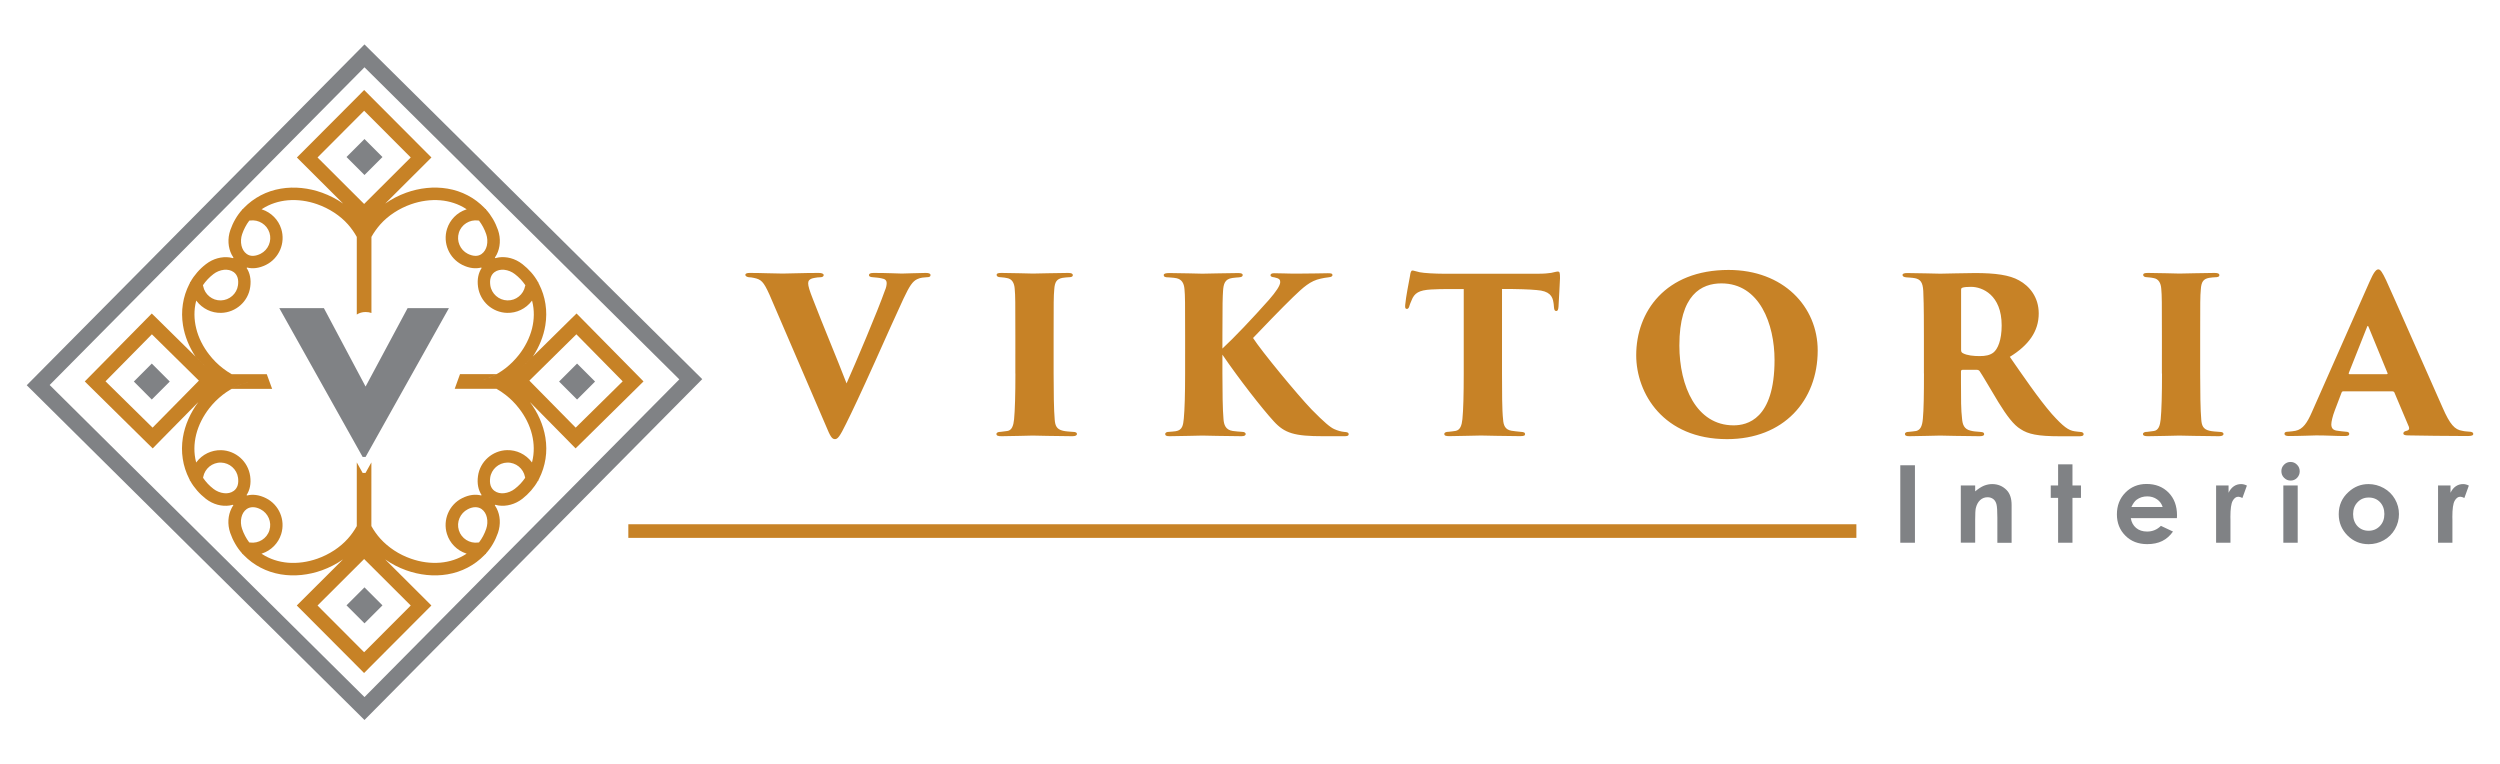 <?xml version="1.0" encoding="utf-8"?>
<!-- Generator: Adobe Illustrator 23.0.1, SVG Export Plug-In . SVG Version: 6.00 Build 0)  -->
<svg version="1.1" id="Layer_1" xmlns="http://www.w3.org/2000/svg" xmlns:xlink="http://www.w3.org/1999/xlink" x="0px" y="0px"
	 viewBox="0 0 435 133" style="enable-background:new 0 0 435 133;" xml:space="preserve">
<style type="text/css">
	.st0{fill-rule:evenodd;clip-rule:evenodd;fill:#C78226;}
	.st1{fill-rule:evenodd;clip-rule:evenodd;fill:#808285;}
	.st2{fill:#808285;}
	.st3{fill:#C78226;}
</style>
<g>
	<path class="st0" d="M63.36,35.49l8.11-8.09l-8.11-8.13l-8.11,8.13L63.36,35.49L63.36,35.49z M62.08,41.22v13.51
		c0.43-0.28,0.94-0.44,1.54-0.44c0.38,0,0.72,0.06,1.01,0.17V41.22c0.43-0.77,0.95-1.5,1.54-2.17c0.7-0.79,1.52-1.48,2.41-2.06
		c0.92-0.6,1.91-1.09,2.94-1.45c1.66-0.58,3.41-0.83,5.1-0.69c1.59,0.14,3.13,0.62,4.5,1.51l0.09,0.06l-0.1,0.03
		c-0.79,0.26-1.5,0.71-2.08,1.3c-0.56,0.58-1,1.28-1.25,2.09c-0.38,1.22-0.29,2.49,0.18,3.6c0.47,1.11,1.32,2.06,2.46,2.64
		c1.21,0.61,2.35,0.72,3.32,0.47l0.06,0.09c-0.55,0.84-0.81,1.95-0.62,3.29c0.18,1.26,0.8,2.37,1.7,3.18c0.9,0.8,2.08,1.3,3.35,1.33
		c0.85,0.02,1.66-0.16,2.38-0.51c0.75-0.36,1.4-0.89,1.9-1.55l0.06-0.08l0.03,0.1c0.4,1.58,0.36,3.19-0.02,4.74
		c-0.41,1.64-1.21,3.22-2.29,4.6c-0.67,0.85-1.45,1.64-2.32,2.32c-0.84,0.65-1.76,1.2-2.73,1.61c-0.65,0.27-1.31,0.49-1.99,0.64
		c1.11-0.26,2.16-0.67,3.14-1.21h-6.35c-0.31,0.85-0.61,1.7-0.92,2.55h7.27c0.55,0.31,1.07,0.66,1.57,1.05
		c0.87,0.67,1.65,1.46,2.32,2.32c1.09,1.39,1.89,2.96,2.29,4.6c0.38,1.55,0.42,3.17,0.02,4.75l-0.03,0.1l-0.06-0.09
		c-0.5-0.66-1.16-1.19-1.9-1.55c-0.73-0.35-1.54-0.53-2.38-0.51c-1.27,0.03-2.45,0.53-3.35,1.33c-0.9,0.8-1.53,1.92-1.7,3.18
		c-0.19,1.34,0.07,2.45,0.62,3.29h0l-0.06,0.09c-0.98-0.25-2.11-0.14-3.32,0.47c-1.14,0.57-1.99,1.52-2.46,2.63
		c-0.47,1.11-0.56,2.38-0.18,3.6c0.25,0.81,0.69,1.52,1.25,2.09c0.58,0.59,1.29,1.04,2.08,1.3l0.1,0.04l-0.09,0.05
		c-1.37,0.89-2.91,1.37-4.5,1.51c-1.69,0.14-3.43-0.1-5.1-0.69c-1.03-0.36-2.02-0.84-2.94-1.45c-0.89-0.59-1.71-1.28-2.41-2.06
		c-0.6-0.67-1.11-1.4-1.54-2.17V80.46l-1.02,1.83H63.1l-1.02-1.83v11.08c-0.43,0.77-0.94,1.5-1.54,2.17
		c-0.7,0.79-1.52,1.48-2.41,2.06c-0.92,0.6-1.91,1.09-2.94,1.45c-1.66,0.58-3.41,0.83-5.1,0.69c-1.59-0.14-3.13-0.62-4.5-1.51
		l-0.09-0.05l0.1-0.04c0.79-0.26,1.5-0.71,2.08-1.3c0.56-0.57,1-1.28,1.25-2.09c0.38-1.22,0.29-2.49-0.18-3.6
		c-0.47-1.11-1.32-2.06-2.46-2.63c-1.21-0.61-2.35-0.72-3.32-0.47l-0.06-0.09h0c0.55-0.84,0.81-1.95,0.62-3.29
		c-0.18-1.26-0.8-2.38-1.7-3.18c-0.9-0.8-2.08-1.3-3.35-1.33c-0.85-0.02-1.66,0.17-2.38,0.51c-0.75,0.36-1.4,0.89-1.9,1.55
		l-0.06,0.09l-0.03-0.1c-0.4-1.58-0.36-3.19,0.02-4.75c0.41-1.64,1.21-3.21,2.29-4.6c0.67-0.86,1.45-1.64,2.32-2.32
		c0.84-0.65,1.76-1.2,2.73-1.62c0.61-0.26,1.24-0.46,1.88-0.62c-1.07,0.26-2.09,0.66-3.03,1.19h7.03l-0.93-2.55h-6.1
		c-0.55-0.31-1.07-0.66-1.57-1.05c-0.87-0.67-1.65-1.46-2.32-2.32c-1.09-1.39-1.89-2.96-2.29-4.6c-0.38-1.55-0.42-3.17-0.02-4.74
		l0.03-0.1l0.06,0.08c0.5,0.66,1.16,1.19,1.9,1.55c0.73,0.35,1.54,0.53,2.38,0.51c1.27-0.03,2.45-0.53,3.35-1.33
		c0.9-0.8,1.53-1.91,1.7-3.18c0.19-1.34-0.07-2.45-0.62-3.29l0.06-0.09c0.97,0.25,2.11,0.14,3.32-0.47
		c1.14-0.57,1.99-1.53,2.46-2.64c0.47-1.11,0.56-2.38,0.18-3.6c-0.25-0.81-0.69-1.52-1.25-2.09c-0.58-0.59-1.3-1.04-2.08-1.3
		l-0.1-0.03l0.09-0.06c1.37-0.89,2.91-1.37,4.5-1.51c1.69-0.14,3.43,0.1,5.1,0.69c1.03,0.36,2.02,0.85,2.94,1.45
		c0.89,0.58,1.71,1.27,2.41,2.06C61.14,39.72,61.65,40.45,62.08,41.22L62.08,41.22z M63.36,88.13l0.11,0.49
		C63.43,88.46,63.39,88.3,63.36,88.13L63.36,88.13L63.36,88.13z M63.47,44.14l-0.11,0.5l0,0C63.39,44.47,63.43,44.3,63.47,44.14
		L63.47,44.14z M63.36,44.63l-0.11-0.49C63.28,44.3,63.32,44.47,63.36,44.63L63.36,44.63z M63.36,15.66L63.36,15.66L63.36,15.66
		L63.36,15.66L63.36,15.66l0.9,0.9c3.31,3.31,6.61,6.63,9.91,9.94l0.9,0.9l-0.9,0.9l-7.14,7.12c1.12-0.78,2.35-1.42,3.65-1.89
		c2.31-0.83,4.8-1.11,7.18-0.71c1.25,0.21,2.42,0.6,3.51,1.17c1.08,0.56,2.06,1.3,2.94,2.2l0.07,0.08l0.07,0.08l0.01,0.01l0.02,0
		l0.09,0.01l-0.01,0.06l0,0.02l0.02,0.02c0.46,0.51,0.86,1.07,1.2,1.65c0.35,0.6,0.64,1.24,0.87,1.9c0.53,1.53,0.38,3.07-0.22,4.27
		c-0.1,0.19-0.2,0.37-0.32,0.54l0.06,0.09c0.2-0.06,0.4-0.1,0.61-0.13c1.34-0.19,2.84,0.17,4.12,1.17c0.55,0.43,1.06,0.91,1.52,1.43
		c0.45,0.51,0.85,1.07,1.18,1.67l0.01,0.02l0.02,0.01l0.06,0.01l-0.02,0.09l0,0.02l0.01,0.02l0.05,0.09l0.05,0.09
		c0.57,1.12,0.95,2.29,1.13,3.49c0.19,1.21,0.18,2.45-0.02,3.7c-0.31,1.92-1.07,3.77-2.16,5.42l-2.43,2.4l9.11-8.98l0.91-0.89
		l0.9,0.91c3.28,3.33,6.57,6.67,9.86,10l0.89,0.91l-0.91,0.9c-3.33,3.29-6.67,6.57-10,9.86l-0.91,0.89l-0.63-0.64l-0.89-0.91
		l-6.42-6.51c1.37,1.83,2.33,3.96,2.69,6.18c0.2,1.25,0.21,2.49,0.02,3.7c-0.19,1.2-0.56,2.37-1.13,3.49l-0.05,0.1l-0.05,0.09
		l-0.01,0.02l0,0.02l0.02,0.09l-0.06,0.01H93.6l-0.01,0.02c-0.33,0.6-0.73,1.15-1.18,1.67c-0.46,0.53-0.97,1.01-1.52,1.44
		c-1.28,0.99-2.78,1.35-4.12,1.17c-0.21-0.03-0.41-0.07-0.61-0.13l-0.06,0.09c0.12,0.17,0.22,0.35,0.32,0.54
		c0.61,1.2,0.75,2.74,0.22,4.27c-0.23,0.66-0.52,1.3-0.87,1.9c-0.34,0.59-0.74,1.15-1.2,1.66l-0.02,0.02l0,0.02l0.01,0.07
		l-0.09,0.01h-0.02l-0.01,0.02l-0.07,0.07l-0.07,0.08c-0.88,0.9-1.86,1.63-2.94,2.19c-1.09,0.57-2.26,0.96-3.51,1.17
		c-2.37,0.4-4.87,0.12-7.18-0.71c-1.29-0.46-2.53-1.1-3.65-1.89l7.14,7.12l0.9,0.9l-0.9,0.9c-3.3,3.31-6.61,6.63-9.91,9.94
		l-0.9,0.91l0,0l0,0l0,0l0,0l-0.9-0.91c-3.3-3.31-6.61-6.62-9.91-9.94l-0.9-0.9l0.9-0.9l7.14-7.12c-1.12,0.78-2.35,1.42-3.65,1.89
		c-2.31,0.83-4.8,1.11-7.18,0.71c-1.25-0.21-2.42-0.6-3.51-1.17c-1.08-0.56-2.06-1.29-2.94-2.19l-0.07-0.08l-0.07-0.07l-0.01-0.02
		h-0.02l-0.09-0.01l0.01-0.07l0-0.02l-0.02-0.02c-0.46-0.51-0.86-1.06-1.2-1.66c-0.35-0.6-0.64-1.24-0.87-1.9
		c-0.53-1.54-0.38-3.07,0.22-4.27c0.09-0.19,0.2-0.37,0.32-0.54l-0.06-0.09c-0.2,0.05-0.4,0.09-0.61,0.13
		c-1.34,0.19-2.84-0.17-4.12-1.17c-0.55-0.43-1.06-0.91-1.52-1.44c-0.45-0.52-0.85-1.07-1.18-1.67l-0.01-0.02h-0.02l-0.06-0.01
		l0.02-0.09l0-0.02l-0.01-0.02l-0.05-0.09l-0.05-0.1c-0.57-1.12-0.95-2.29-1.13-3.49c-0.19-1.21-0.18-2.45,0.02-3.7
		c0.36-2.22,1.32-4.34,2.69-6.18l-6.42,6.51l-0.89,0.91l-0.63,0.64l-0.91-0.89c-3.33-3.28-6.67-6.57-10-9.86l-0.91-0.9l0.9-0.91
		c3.29-3.33,6.57-6.67,9.86-10l0.9-0.91l0.91,0.89l9.11,8.98l-2.43-2.4c-1.09-1.65-1.85-3.5-2.16-5.42c-0.2-1.25-0.21-2.49-0.02-3.7
		c0.18-1.2,0.56-2.37,1.13-3.49l0.05-0.09l0.05-0.09l0.01-0.02l0-0.02l-0.02-0.09l0.06-0.01l0.02-0.01l0.01-0.02
		c0.33-0.6,0.73-1.15,1.18-1.67c0.46-0.53,0.97-1.01,1.52-1.43c1.28-0.99,2.78-1.35,4.12-1.17c0.21,0.03,0.41,0.07,0.61,0.13
		l0.06-0.09c-0.12-0.17-0.22-0.35-0.32-0.54c-0.61-1.21-0.75-2.74-0.22-4.27c0.23-0.66,0.52-1.3,0.87-1.9
		c0.34-0.59,0.74-1.14,1.2-1.65l0.02-0.02l0-0.02l-0.01-0.06l0.09-0.01l0.02,0l0.01-0.01l0.07-0.08l0.07-0.08
		c0.87-0.9,1.86-1.63,2.94-2.2c1.09-0.57,2.26-0.96,3.51-1.17c2.37-0.4,4.87-0.12,7.18,0.71c1.29,0.47,2.53,1.1,3.65,1.89
		l-7.14-7.12l-0.9-0.9l0.9-0.9c3.3-3.31,6.61-6.63,9.91-9.94L63.36,15.66L63.36,15.66z M63.36,113.49l8.11-8.13l-8.11-8.09
		l-8.11,8.09L63.36,113.49L63.36,113.49z M35.33,83.14c0.25,0.36,0.52,0.71,0.82,1.03c0.31,0.32,0.64,0.63,1,0.9
		c0.5,0.39,1.18,0.68,1.86,0.75c0.59,0.06,1.18-0.05,1.67-0.41c0.33-0.24,0.54-0.57,0.66-0.92c0.14-0.43,0.14-0.9,0.08-1.36
		c-0.1-0.74-0.47-1.39-1-1.86c-0.53-0.47-1.22-0.76-1.97-0.78c-0.75-0.02-1.45,0.24-2,0.68c-0.55,0.45-0.95,1.08-1.09,1.82
		l-0.02,0.12l0,0.02L35.33,83.14L35.33,83.14z M36.11,53.93L36.11,53.93L36.11,53.93z M36.11,78.84L36.11,78.84L36.11,78.84z
		 M35.35,49.78c0.14,0.74,0.54,1.37,1.09,1.81c0.55,0.45,1.25,0.7,2,0.68c0.75-0.02,1.44-0.31,1.97-0.78c0.53-0.47,0.9-1.12,1-1.86
		c0.06-0.46,0.06-0.93-0.08-1.35c-0.12-0.36-0.32-0.68-0.66-0.93c-0.49-0.35-1.08-0.46-1.67-0.41c-0.68,0.07-1.35,0.35-1.86,0.75
		c-0.36,0.27-0.69,0.58-1,0.9c-0.3,0.32-0.58,0.66-0.82,1.02l-0.01,0.02l0,0.02L35.35,49.78L35.35,49.78z M45.59,93.95
		c0.6-0.38,1.07-0.96,1.29-1.68c0.22-0.72,0.17-1.46-0.11-2.11c-0.28-0.65-0.77-1.21-1.44-1.55c-0.41-0.21-0.86-0.36-1.31-0.36
		c-0.38,0-0.75,0.09-1.09,0.32c-0.49,0.35-0.79,0.87-0.92,1.45c-0.16,0.66-0.1,1.39,0.11,2c0.15,0.43,0.32,0.84,0.53,1.23
		c0.2,0.39,0.44,0.76,0.7,1.11l0.01,0.02l0.02,0l0.13,0.02C44.26,94.5,44.99,94.33,45.59,93.95L45.59,93.95z M18.36,66.35
		c2.69-2.73,5.38-5.45,8.07-8.18c2.73,2.69,5.45,5.38,8.18,8.06c-2.69,2.73-5.38,5.45-8.06,8.18
		C23.82,71.73,21.09,69.04,18.36,66.35L18.36,66.35z M45.59,38.82c-0.6-0.38-1.33-0.55-2.07-0.45l-0.13,0.02l-0.02,0l-0.01,0.02
		c-0.27,0.35-0.5,0.72-0.7,1.11c-0.21,0.4-0.39,0.81-0.53,1.23c-0.21,0.6-0.26,1.34-0.11,2c0.14,0.58,0.43,1.1,0.92,1.45
		c0.34,0.24,0.71,0.33,1.09,0.32c0.45-0.01,0.9-0.16,1.31-0.36c0.67-0.34,1.17-0.9,1.44-1.55c0.28-0.65,0.33-1.4,0.11-2.11
		C46.66,39.78,46.19,39.19,45.59,38.82L45.59,38.82z M91.38,83.14c-0.25,0.36-0.52,0.71-0.82,1.03c-0.31,0.32-0.64,0.63-1,0.9
		c-0.5,0.39-1.18,0.68-1.86,0.75c-0.59,0.06-1.18-0.05-1.67-0.41c-0.33-0.24-0.54-0.57-0.66-0.92c-0.14-0.43-0.14-0.9-0.08-1.36
		c0.1-0.74,0.47-1.39,1-1.86c0.53-0.47,1.22-0.76,1.97-0.78c0.75-0.02,1.45,0.24,2,0.68c0.55,0.45,0.95,1.08,1.09,1.82l0.02,0.12
		l0,0.02L91.38,83.14L91.38,83.14z M90.61,53.93L90.61,53.93L90.61,53.93z M90.61,78.84L90.61,78.84L90.61,78.84z M91.37,49.78
		c-0.14,0.74-0.54,1.37-1.09,1.81c-0.55,0.45-1.25,0.7-2,0.68c-0.75-0.02-1.44-0.31-1.97-0.78c-0.53-0.47-0.9-1.12-1-1.86
		c-0.06-0.46-0.06-0.93,0.08-1.35c0.12-0.36,0.32-0.68,0.66-0.93c0.48-0.35,1.08-0.46,1.67-0.41c0.68,0.07,1.35,0.35,1.86,0.75
		c0.36,0.27,0.69,0.58,1,0.9c0.3,0.32,0.57,0.66,0.82,1.02l0.01,0.02l0,0.02L91.37,49.78L91.37,49.78z M81.13,93.95
		c-0.6-0.38-1.07-0.96-1.29-1.68c-0.22-0.72-0.17-1.46,0.11-2.11c0.28-0.65,0.77-1.21,1.44-1.55c0.41-0.21,0.86-0.36,1.31-0.36
		c0.38,0,0.75,0.09,1.09,0.32c0.49,0.35,0.79,0.87,0.92,1.45c0.16,0.66,0.1,1.39-0.11,2c-0.15,0.43-0.32,0.84-0.53,1.23
		c-0.2,0.39-0.44,0.76-0.71,1.11l-0.01,0.02l-0.02,0l-0.13,0.02C82.45,94.5,81.73,94.33,81.13,93.95L81.13,93.95z M108.35,66.35
		c-2.69-2.73-5.38-5.45-8.06-8.18c-2.73,2.69-5.45,5.38-8.18,8.06c2.69,2.73,5.38,5.45,8.06,8.18
		C102.9,71.73,105.63,69.04,108.35,66.35L108.35,66.35z M81.13,38.82c0.6-0.38,1.33-0.55,2.07-0.45l0.13,0.02l0.02,0l0.01,0.02
		c0.27,0.35,0.5,0.72,0.71,1.11c0.21,0.4,0.39,0.81,0.53,1.23c0.21,0.6,0.26,1.34,0.11,2c-0.14,0.58-0.43,1.1-0.92,1.45
		c-0.34,0.24-0.71,0.33-1.09,0.32c-0.45-0.01-0.9-0.16-1.31-0.36c-0.67-0.34-1.17-0.9-1.44-1.55c-0.28-0.65-0.33-1.4-0.11-2.11
		C80.06,39.78,80.53,39.19,81.13,38.82L81.13,38.82z"/>
	<path class="st1" d="M122.19,65.97L63.42,7.73L4.65,67.03l58.77,58.25L122.19,65.97L122.19,65.97z M63.42,11.71l54.78,54.3
		l-54.78,55.28L8.64,66.99L63.42,11.71L63.42,11.71z"/>
	<polygon class="st1" points="23.29,66.39 26.41,63.26 29.54,66.39 26.41,69.52 23.29,66.39 	"/>
	<polygon class="st1" points="97.28,66.39 100.41,63.26 103.54,66.39 100.41,69.52 97.28,66.39 	"/>
	<polygon class="st1" points="60.29,27.32 63.42,24.19 66.55,27.32 63.42,30.45 60.29,27.32 	"/>
	<polygon class="st1" points="60.29,105.33 63.42,102.2 66.55,105.33 63.42,108.46 60.29,105.33 	"/>
	<polygon class="st2" points="63.61,79.51 63.1,79.51 48.6,53.62 56.36,53.62 63.61,67.26 70.92,53.62 78.11,53.62 63.61,79.51 	"/>
	<path class="st3" d="M143.74,74.16c0.71,1.73,1.01,2.25,1.54,2.25c0.49,0,0.86-0.49,1.95-2.71c0.98-1.95,2.59-5.37,4.99-10.7
		c2.14-4.77,3.49-7.81,4.99-11.04c1.05-2.22,1.58-3,2.37-3.38c0.6-0.3,1.2-0.3,1.65-0.34c0.49,0,0.68-0.11,0.68-0.37
		c0-0.26-0.26-0.38-0.83-0.38c-1.16,0-3.6,0.11-4.17,0.11c-0.56,0-2.4-0.11-4.88-0.11c-0.64,0-0.83,0.15-0.83,0.38
		c0,0.22,0.19,0.34,0.68,0.37c0.41,0.04,1.05,0.08,1.5,0.19c0.68,0.11,0.9,0.38,0.9,0.86c0,0.34-0.11,0.83-0.3,1.24
		c-1.24,3.53-5.14,12.73-6.68,16.18c-1.69-4.39-4.06-9.99-5.82-14.57c-0.64-1.61-0.86-2.37-0.86-2.85c0-0.38,0.15-0.79,1.13-0.94
		c0.34-0.08,0.56-0.08,1.01-0.11c0.34,0,0.56-0.15,0.56-0.37c0-0.23-0.3-0.38-0.86-0.38c-2.93,0-4.96,0.11-6.27,0.11
		c-1.5,0-3.68-0.11-5.71-0.11c-0.49,0-0.79,0.08-0.79,0.34c0,0.19,0.19,0.34,0.6,0.41c0.23,0,0.56,0.04,0.86,0.11
		c1.28,0.26,1.69,0.6,2.74,2.93L143.74,74.16L143.74,74.16z M176.68,65c0,3.68-0.08,6.38-0.23,7.96c-0.11,1.09-0.38,1.91-1.16,2.03
		c-0.41,0.07-0.79,0.11-1.16,0.15c-0.45,0-0.75,0.12-0.75,0.38c0,0.3,0.3,0.38,0.9,0.38c1.28,0,5.22-0.11,5.41-0.11
		c0.34,0,4.36,0.11,6.91,0.11c0.6,0,0.79-0.19,0.79-0.38c0-0.22-0.15-0.38-0.79-0.38c-0.49-0.04-1.16-0.07-1.65-0.19
		c-1.13-0.26-1.35-0.94-1.43-1.92c-0.15-1.58-0.19-5.07-0.19-8.04v-6.61c0-5.82,0-6.8,0.11-8c0.08-1.35,0.45-1.84,1.43-2.03
		c0.49-0.08,0.71-0.08,1.09-0.11c0.38,0,0.71-0.07,0.71-0.37c0-0.23-0.19-0.38-0.83-0.38c-1.35,0-5.78,0.11-6.12,0.11
		c-0.3,0-3.98-0.11-5.48-0.11c-0.64,0-0.83,0.11-0.83,0.34c0,0.26,0.26,0.41,0.71,0.41c0.49,0.04,0.86,0.08,1.13,0.15
		c0.83,0.15,1.24,0.83,1.31,1.88c0.11,1.2,0.11,2.29,0.11,8.11V65L176.68,65z M212.7,58.39c0-5.82,0.04-6.57,0.11-7.77
		c0.08-1.2,0.3-2.07,1.61-2.25c0.56-0.08,0.79-0.08,1.13-0.11c0.49-0.04,0.68-0.15,0.68-0.41c0-0.19-0.15-0.34-0.79-0.34
		c-1.35,0-5.9,0.11-6.23,0.11c-0.26,0-4.09-0.11-5.71-0.11c-0.71,0-1.01,0.11-1.01,0.34c0,0.34,0.3,0.41,0.79,0.41
		c0.38,0.04,0.86,0.04,1.43,0.15c0.9,0.19,1.31,0.86,1.39,1.91c0.11,1.2,0.11,2.25,0.11,8.07V65c0,3.64-0.08,6.27-0.23,7.85
		c-0.11,1.09-0.22,1.99-1.39,2.18c-0.41,0.07-0.79,0.07-1.16,0.11c-0.41,0-0.68,0.12-0.68,0.38c0,0.3,0.26,0.38,0.75,0.38
		c1.24,0,5.52-0.11,5.71-0.11c0.34,0,4.35,0.11,6.83,0.11c0.56,0,0.71-0.19,0.71-0.38c0-0.19-0.19-0.38-0.64-0.38
		c-0.49-0.04-1.09-0.07-1.61-0.15c-1.28-0.19-1.54-1.13-1.61-2.06c-0.15-1.58-0.19-4.99-0.19-7.92v-3.3
		c2.78,4.09,6.87,9.35,8.94,11.6c1.91,2.1,3.64,2.59,8.6,2.59h3.68c0.41,0,0.75-0.04,0.75-0.34c0-0.3-0.26-0.38-0.79-0.41
		c-0.6-0.07-1.05-0.19-1.73-0.49c-0.67-0.3-1.69-1.13-3.94-3.42c-2.52-2.63-8.71-10.14-10.18-12.43c0.98-1.05,5.22-5.44,6.95-7.1
		c1.8-1.73,3-2.85,4.84-3.23c0.45-0.11,0.79-0.15,1.35-0.23c0.49-0.04,0.68-0.19,0.68-0.37c0-0.26-0.15-0.34-0.79-0.34
		c-0.49,0-3.23,0.07-5.41,0.07c-2.14,0-2.29-0.07-3.98-0.07c-0.41,0-0.6,0.15-0.6,0.34c0,0.26,0.3,0.34,0.64,0.37
		c0.9,0.19,1.05,0.41,1.05,0.83c0,0.6-0.71,1.65-1.95,3.08c-2.97,3.34-6.04,6.57-8.11,8.49V58.39L212.7,58.39z M261.34,50.28
		c2.85,0,4.8,0.07,6.04,0.19c2.22,0.15,2.78,1.05,2.93,2.22c0.04,0.19,0.04,0.34,0.08,0.75c0.04,0.45,0.11,0.68,0.41,0.68
		c0.23,0,0.34-0.23,0.38-0.75c0.04-0.94,0.26-4.43,0.26-4.96c0-0.94-0.04-1.16-0.38-1.16c-0.26,0-0.56,0.11-1.16,0.23
		c-0.53,0.08-1.2,0.15-2.37,0.15H251.2c-1.43,0-3.49-0.11-4.17-0.26c-0.87-0.19-1.02-0.3-1.28-0.3c-0.23,0-0.34,0.38-0.41,0.94
		c-0.26,1.43-0.68,3.46-0.83,4.99c-0.04,0.45-0.04,0.75,0.3,0.75c0.26,0,0.38-0.3,0.45-0.6c0.08-0.22,0.15-0.45,0.34-0.86
		c0.49-1.31,1.31-1.8,3.42-1.92c1.88-0.11,4.21-0.07,5.67-0.07V65c0,3.64-0.07,6.35-0.23,7.92c-0.11,1.09-0.38,1.92-1.2,2.06
		c-0.41,0.07-0.83,0.11-1.2,0.15c-0.45,0-0.75,0.12-0.75,0.38c0,0.3,0.26,0.38,0.87,0.38c1.24,0,4.88-0.11,5.52-0.11
		c0.6,0,4.24,0.11,6.8,0.11c0.67,0,0.86-0.11,0.86-0.34c0-0.26-0.15-0.38-0.75-0.41c-0.67-0.07-1.13-0.11-1.61-0.19
		c-1.13-0.19-1.39-0.98-1.46-1.95c-0.19-1.58-0.19-5.07-0.19-8V50.28L261.34,50.28z M300.51,76.41c9.84,0,15.77-6.69,15.77-15.43
		c0-7.62-5.97-14.01-15.51-14.01c-11.04,0-16.07,7.32-16.07,14.83C284.7,68.45,289.43,76.41,300.51,76.41L300.51,76.41z
		 M301.64,74.01c-6.46,0-9.43-6.8-9.43-13.89c0-8.9,3.87-10.81,7.32-10.81c6.65,0,9.24,7.1,9.24,13.33
		C308.77,73,303.96,74.01,301.64,74.01L301.64,74.01z M334.77,65c0,3.64-0.04,6.27-0.19,7.85c-0.11,1.27-0.41,1.95-1.16,2.14
		c-0.41,0.07-0.9,0.11-1.28,0.15c-0.41,0-0.68,0.12-0.68,0.38c0,0.26,0.19,0.38,0.75,0.38c1.28,0,4.92-0.11,5.37-0.11
		c0.26,0,4.36,0.11,6.87,0.11c0.53,0,0.79-0.11,0.79-0.34c0-0.22-0.07-0.38-0.68-0.41c-0.75-0.07-1.16-0.07-1.69-0.22
		c-1.13-0.26-1.39-1.09-1.47-2.06c-0.19-1.58-0.19-3.34-0.19-6.31v-1.91c0-0.23,0.11-0.3,0.3-0.3H344c0.19,0,0.38,0.11,0.45,0.22
		c0.68,1.01,1.54,2.55,3.27,5.41c1.46,2.37,2.67,3.98,3.87,4.69c1.31,0.87,2.97,1.24,6.83,1.24h3.38c0.37,0,0.75-0.04,0.75-0.38
		c0-0.22-0.23-0.38-0.64-0.38c-0.3-0.04-0.53-0.04-0.94-0.11c-1.05-0.15-1.95-0.79-3.94-3c-2.29-2.63-5.03-6.65-7.32-9.95
		c3.23-1.99,5.03-4.39,5.03-7.55c0-2.85-1.62-4.77-3.42-5.75c-1.65-0.94-4.13-1.28-7.66-1.28c-1.73,0-5.33,0.11-6.05,0.11
		c-0.53,0-4.13-0.11-5.74-0.11c-0.57,0-0.83,0.11-0.83,0.34c0,0.23,0.23,0.38,0.68,0.41c0.34,0.04,0.94,0.04,1.5,0.15
		c0.9,0.19,1.35,0.68,1.43,2.22c0.04,1.2,0.11,1.95,0.11,7.77V65L334.77,65z M341.23,50.47c0-0.3,0.07-0.34,0.23-0.41
		c0.26-0.11,0.9-0.15,1.5-0.15c1.95,0,5.33,1.39,5.33,6.72c0,2.52-0.67,4.13-1.46,4.73c-0.6,0.45-1.35,0.6-2.37,0.6
		c-1.05,0-2.18-0.11-2.89-0.49c-0.23-0.11-0.34-0.26-0.34-0.56V50.47L341.23,50.47z M376.19,65c0,3.68-0.08,6.38-0.23,7.96
		c-0.11,1.09-0.38,1.91-1.17,2.03c-0.41,0.07-0.79,0.11-1.16,0.15c-0.45,0-0.75,0.12-0.75,0.38c0,0.3,0.3,0.38,0.9,0.38
		c1.28,0,5.22-0.11,5.41-0.11c0.34,0,4.36,0.11,6.91,0.11c0.6,0,0.79-0.19,0.79-0.38c0-0.22-0.15-0.38-0.79-0.38
		c-0.49-0.04-1.16-0.07-1.65-0.19c-1.13-0.26-1.35-0.94-1.43-1.92c-0.15-1.58-0.19-5.07-0.19-8.04v-6.61c0-5.82,0-6.8,0.11-8
		c0.08-1.35,0.45-1.84,1.43-2.03c0.49-0.08,0.71-0.08,1.09-0.11c0.38,0,0.71-0.07,0.71-0.37c0-0.23-0.19-0.38-0.83-0.38
		c-1.35,0-5.78,0.11-6.12,0.11c-0.3,0-3.98-0.11-5.48-0.11c-0.64,0-0.83,0.11-0.83,0.34c0,0.26,0.26,0.41,0.71,0.41
		c0.49,0.04,0.86,0.08,1.13,0.15c0.83,0.15,1.24,0.83,1.31,1.88c0.11,1.2,0.11,2.29,0.11,8.11V65L376.19,65z M416.34,68.11
		c0.11,0,0.26,0.07,0.3,0.22l2.52,5.97c0.11,0.34-0.04,0.6-0.45,0.67c-0.34,0.07-0.53,0.23-0.53,0.45c0,0.22,0.22,0.34,0.83,0.34
		c2.4,0.04,6.68,0.11,10.36,0.11c0.71,0,0.98-0.11,0.98-0.38c0-0.22-0.23-0.38-0.71-0.38c-0.34-0.04-0.79-0.04-1.2-0.15
		c-1.31-0.19-2.14-1.09-3.42-4.02c-2.55-5.71-8.86-20.09-9.84-22.19c-0.64-1.35-0.98-1.88-1.35-1.88c-0.41,0-0.83,0.56-1.54,2.18
		l-10.03,22.68c-0.79,1.8-1.54,2.97-2.85,3.23c-0.38,0.07-0.75,0.11-1.2,0.15c-0.45,0-0.71,0.08-0.71,0.38
		c0,0.23,0.23,0.38,0.75,0.38c1.88,0,4.36-0.11,4.77-0.11c1.99,0,3.27,0.11,4.96,0.11c0.49,0,0.79-0.07,0.79-0.38
		c0-0.19-0.11-0.38-0.68-0.38c-0.3-0.04-0.9-0.07-1.31-0.15c-0.79-0.08-1.13-0.41-1.13-1.13c0-0.45,0.23-1.43,0.6-2.4l1.17-3.08
		c0.07-0.19,0.15-0.26,0.34-0.26H416.34L416.34,68.11z M408.83,65.11c-0.11,0-0.19-0.08-0.15-0.19l3.19-8.04
		c0.07-0.19,0.15-0.26,0.26,0l3.3,8.04c0.04,0.08,0.04,0.19-0.19,0.19H408.83L408.83,65.11z"/>
	<path class="st2" d="M330.65,80.96h2.55v13.48h-2.55V80.96L330.65,80.96z M341.18,84.47h2.5v1.03c0.57-0.48,1.08-0.8,1.54-0.99
		c0.46-0.18,0.93-0.28,1.41-0.28c0.99,0,1.83,0.34,2.52,1.04c0.58,0.59,0.87,1.45,0.87,2.6v6.58h-2.48v-4.36
		c0-1.19-0.05-1.98-0.16-2.37c-0.11-0.39-0.29-0.69-0.56-0.89c-0.27-0.2-0.6-0.31-0.98-0.31c-0.51,0-0.94,0.17-1.3,0.5
		c-0.36,0.34-0.61,0.81-0.75,1.4c-0.07,0.31-0.11,0.99-0.11,2.02v3.99h-2.5V84.47L341.18,84.47z M358.11,80.79h2.5v3.68h1.48v2.16
		h-1.48v7.81h-2.5v-7.81h-1.28v-2.16h1.28V80.79L358.11,80.79z M378.78,90.16h-8.02c0.11,0.71,0.42,1.27,0.92,1.7
		c0.5,0.42,1.14,0.63,1.92,0.63c0.93,0,1.73-0.33,2.4-0.99l2.1,0.99c-0.52,0.74-1.15,1.29-1.88,1.65c-0.73,0.36-1.6,0.54-2.6,0.54
		c-1.56,0-2.83-0.49-3.81-1.48c-0.98-0.98-1.47-2.22-1.47-3.7c0-1.51,0.49-2.78,1.47-3.78c0.98-1,2.21-1.51,3.69-1.51
		c1.57,0,2.84,0.5,3.83,1.5c0.98,1,1.47,2.32,1.47,3.96L378.78,90.16L378.78,90.16z M376.3,88.21c-0.17-0.55-0.49-0.99-0.98-1.33
		c-0.49-0.34-1.05-0.51-1.7-0.51c-0.7,0-1.31,0.19-1.84,0.58c-0.33,0.24-0.63,0.66-0.92,1.27H376.3L376.3,88.21z M385.61,84.47h2.16
		v1.27c0.23-0.49,0.54-0.87,0.92-1.13c0.38-0.26,0.8-0.38,1.26-0.38c0.32,0,0.66,0.08,1.01,0.26l-0.78,2.16
		c-0.29-0.15-0.53-0.22-0.72-0.22c-0.38,0-0.71,0.24-0.97,0.71c-0.27,0.48-0.4,1.41-0.4,2.8l0.01,0.48v4.02h-2.5V84.47L385.61,84.47
		z M398.55,80.38c0.44,0,0.82,0.16,1.13,0.48c0.32,0.31,0.47,0.7,0.47,1.15c0,0.45-0.16,0.82-0.46,1.14
		c-0.31,0.31-0.68,0.47-1.12,0.47c-0.44,0-0.82-0.16-1.14-0.48c-0.32-0.32-0.47-0.71-0.47-1.17c0-0.44,0.16-0.81,0.47-1.12
		C397.74,80.54,398.11,80.38,398.55,80.38L398.55,80.38z M397.3,84.47h2.5v9.97h-2.5V84.47L397.3,84.47z M412.12,84.23
		c0.94,0,1.83,0.24,2.66,0.7c0.83,0.47,1.47,1.1,1.94,1.91c0.46,0.81,0.7,1.67,0.7,2.61c0,0.93-0.23,1.81-0.7,2.63
		c-0.47,0.82-1.11,1.45-1.92,1.91c-0.81,0.46-1.7,0.7-2.67,0.7c-1.43,0-2.66-0.51-3.67-1.52c-1.01-1.02-1.52-2.25-1.52-3.7
		c0-1.56,0.57-2.85,1.72-3.88C409.66,84.68,410.81,84.23,412.12,84.23L412.12,84.23z M412.16,86.57c-0.78,0-1.43,0.27-1.94,0.81
		c-0.52,0.54-0.78,1.23-0.78,2.07c0,0.86,0.26,1.56,0.76,2.1c0.51,0.53,1.16,0.8,1.94,0.8c0.78,0,1.43-0.27,1.96-0.82
		c0.52-0.54,0.78-1.24,0.78-2.09s-0.26-1.55-0.77-2.08C413.61,86.84,412.95,86.57,412.16,86.57L412.16,86.57z M424.23,84.47h2.16
		v1.27c0.23-0.49,0.54-0.87,0.92-1.13c0.39-0.26,0.8-0.38,1.26-0.38c0.32,0,0.66,0.08,1.01,0.26l-0.78,2.16
		c-0.29-0.15-0.53-0.22-0.72-0.22c-0.38,0-0.71,0.24-0.97,0.71c-0.27,0.48-0.4,1.41-0.4,2.8l0.01,0.48v4.02h-2.5V84.47L424.23,84.47
		z"/>
	<polygon class="st0" points="323.01,91.22 109.33,91.22 109.33,93.59 323.01,93.59 323.01,91.22 	"/>
</g>
</svg>
